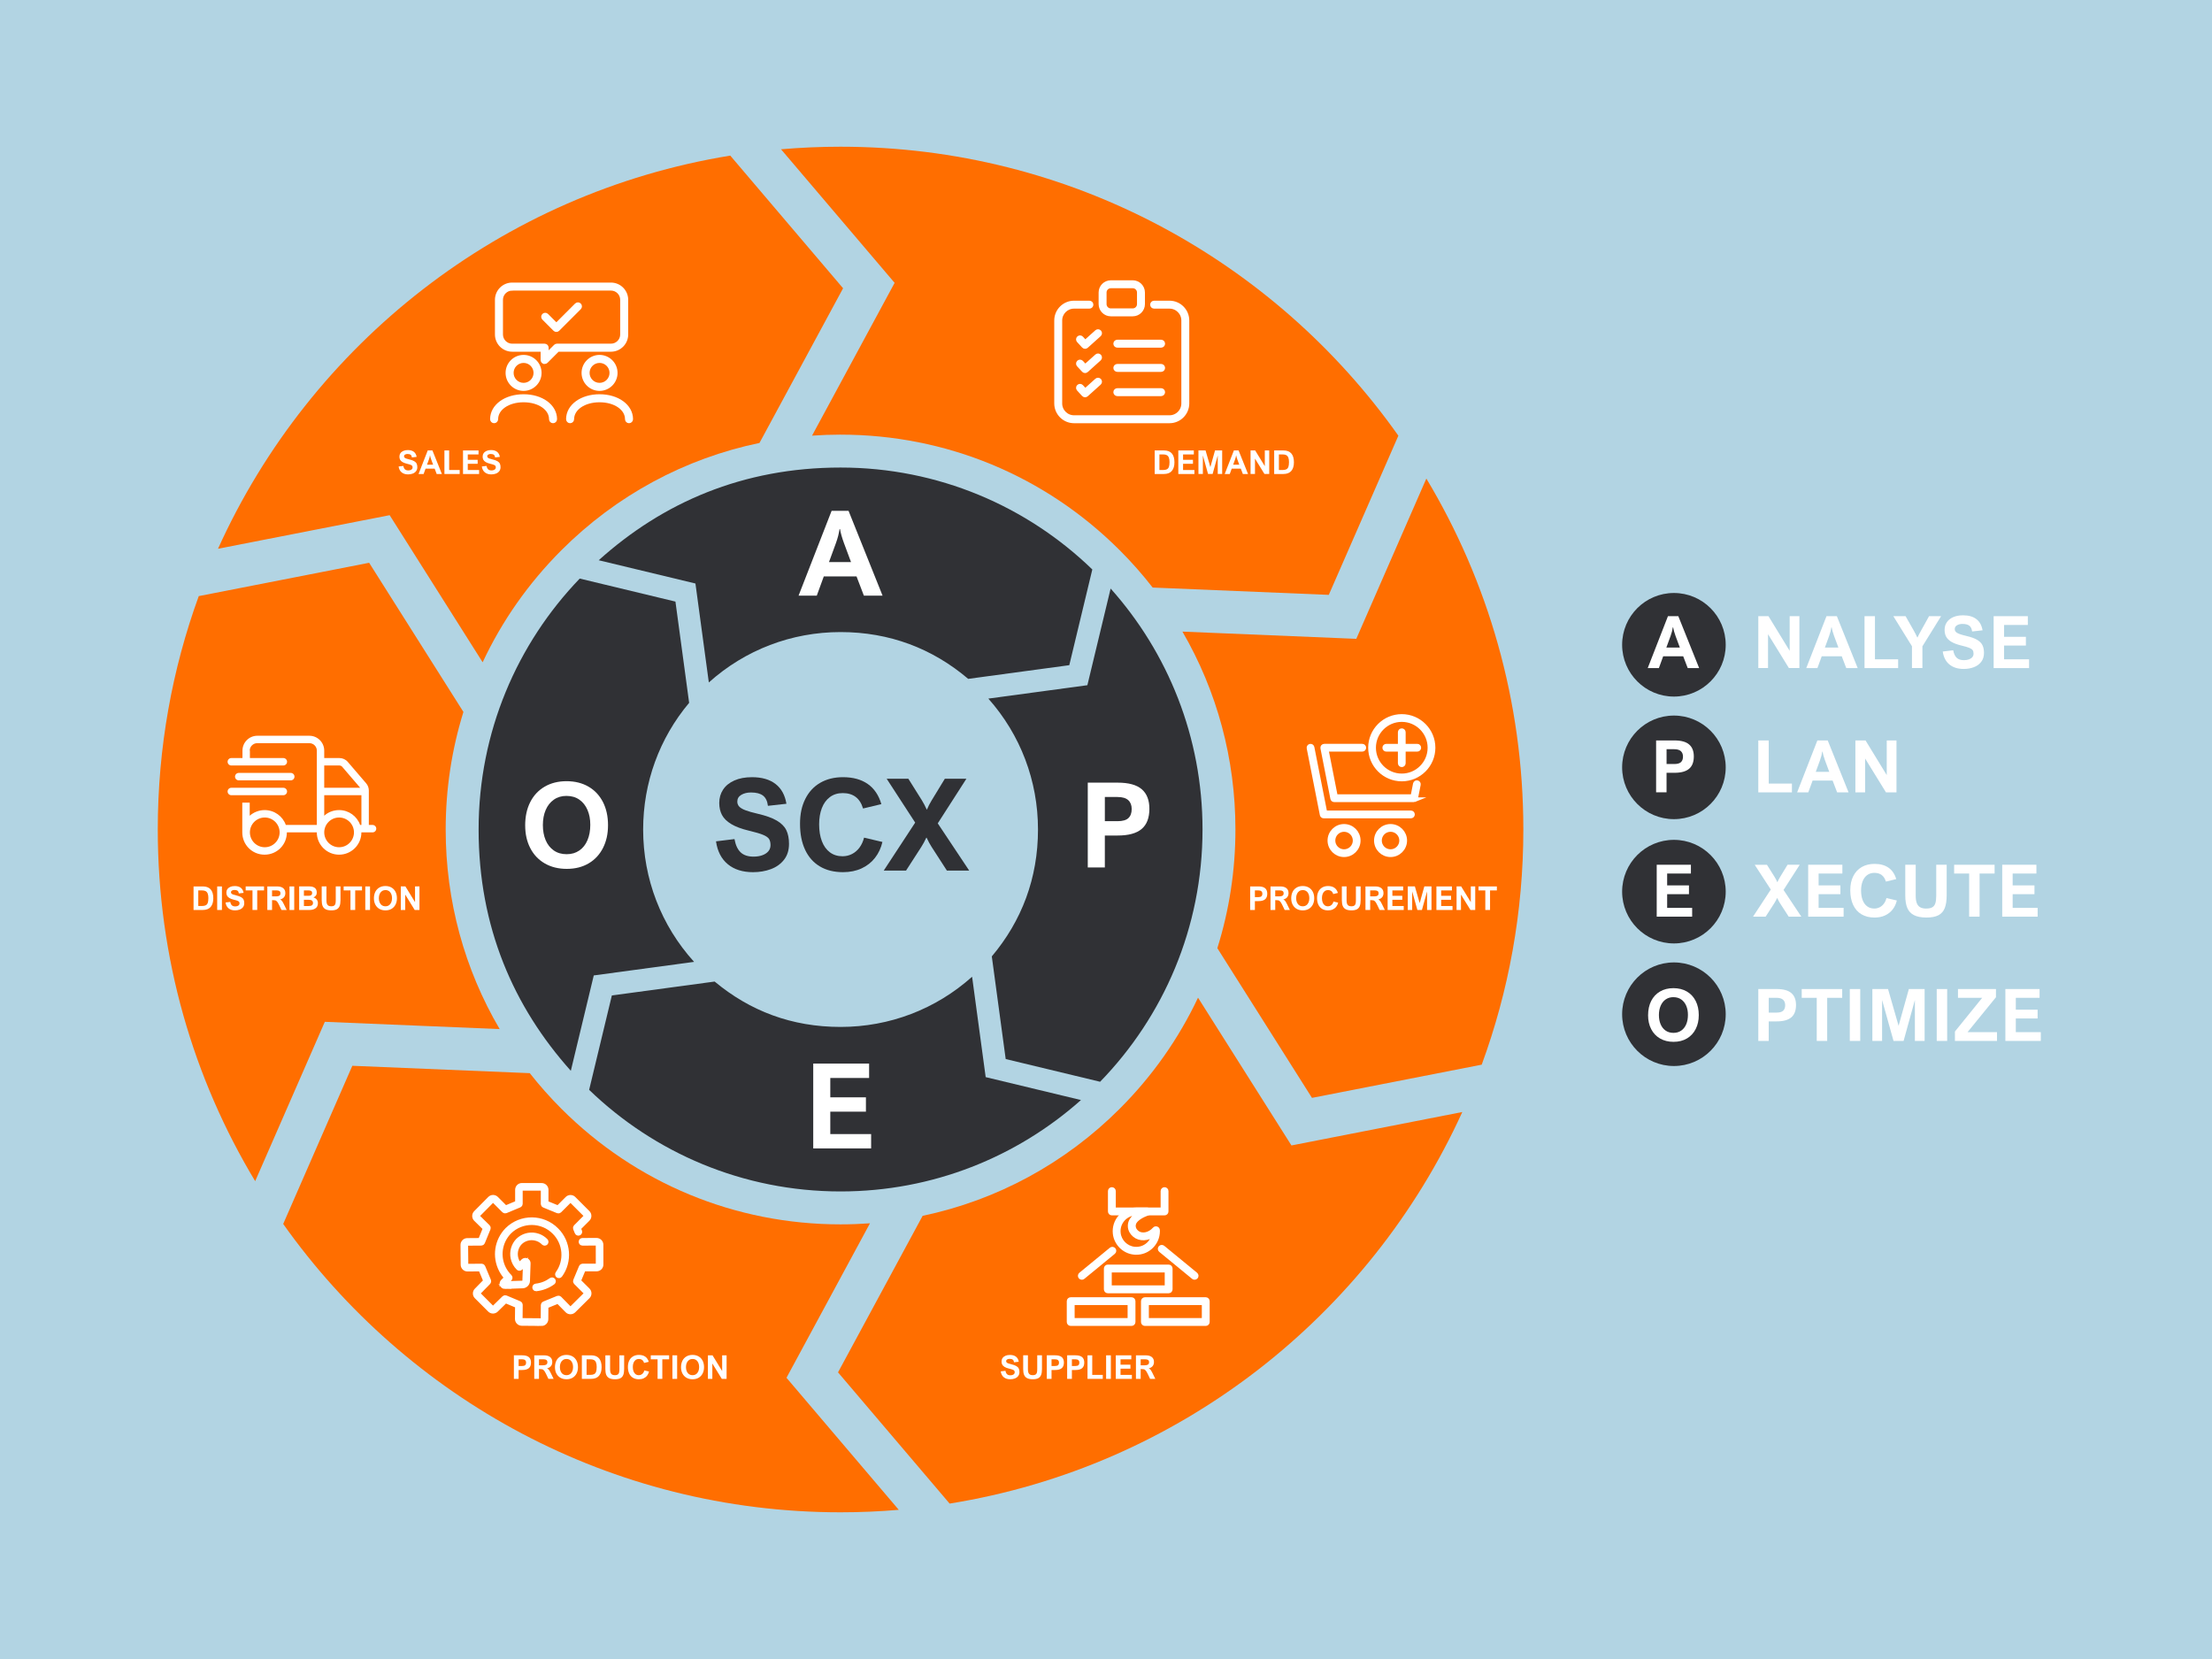 <?xml version="1.0" encoding="UTF-8" standalone="no"?>
<svg xmlns="http://www.w3.org/2000/svg" height="1680" id="uuid-08fc5bb7-dfe3-4838-bcf7-e15a1deb66a4" viewBox="0 0 1500 1125" width="2240">
  <defs>
    <style>.uuid-e2889585-b30a-4f6f-8921-e97c0ba71e4e,.uuid-a52df5a1-758a-4db7-9cf5-c54f3ea0974d{fill:#fff;}.uuid-a52df5a1-758a-4db7-9cf5-c54f3ea0974d{stroke:#fff;stroke-miterlimit:10;stroke-width:3.2px;}.uuid-6d144626-ecbd-49e6-ad56-f43eebd780e6{fill:#303135;}.uuid-26b3bba1-a6d5-499c-a88b-add3cc0c02df{fill:#b2d4e3;}.uuid-f014da90-a5b1-4909-b070-258aff9c62a6{fill:#ff6e00;}</style>
  </defs>
  <rect class="uuid-26b3bba1-a6d5-499c-a88b-add3cc0c02df" height="1125" width="1500"/>
  <path class="uuid-f014da90-a5b1-4909-b070-258aff9c62a6" d="m533.33,934.3l56.62-104.76c-6.61.48-13.26.73-19.95.73-71.52,0-138.76-27.85-189.33-78.42-7.67-7.67-14.81-15.73-21.41-24.12l-120.34-5-46.88,107.26c83.88,118.31,221.9,195.53,377.97,195.53,13.3,0,26.46-.57,39.47-1.67l-76.14-89.54Z"/>
  <path class="uuid-f014da90-a5b1-4909-b070-258aff9c62a6" d="m570,294.74c71.52,0,138.76,27.85,189.33,78.42,8.02,8.02,15.47,16.46,22.32,25.27l119.43,4.96,47.18-107.94c-83.85-118.55-222.02-195.96-378.27-195.96-13.6,0-27.06.59-40.36,1.74l77.03,90.58-56,103.61c6.4-.45,12.85-.69,19.33-.69Z"/>
  <path class="uuid-f014da90-a5b1-4909-b070-258aff9c62a6" d="m314.26,482.78l-63.94-101.15-115.54,22.6c-17.96,49.38-27.79,102.67-27.79,158.27,0,87.22,24.12,168.81,66.05,238.46l47.23-108.05,118.57,4.93c-23.87-40.61-36.61-86.99-36.61-135.33,0-27.44,4.11-54.24,12.02-79.72Z"/>
  <path class="uuid-f014da90-a5b1-4909-b070-258aff9c62a6" d="m495.2,105.52c-155.26,25.22-284.6,127.65-347.36,266.6l116.39-22.77,63.06,99.75c13.04-27.86,30.97-53.54,53.37-75.94,37.36-37.35,83.81-62.3,134.36-72.79l56.69-104.89-76.51-89.97Z"/>
  <path class="uuid-f014da90-a5b1-4909-b070-258aff9c62a6" d="m875.76,776.76l-63.36-100.22c-13.01,27.61-30.85,53.06-53.07,75.29-37.19,37.19-83.39,62.07-133.68,72.65l-57.37,106.14,75.68,88.99c155.17-24.91,284.57-126.93,347.65-265.52l-115.85,22.66Z"/>
  <path class="uuid-f014da90-a5b1-4909-b070-258aff9c62a6" d="m825.5,642.97l64.18,101.52,115.1-22.52c18.24-49.72,28.23-103.42,28.23-159.47,0-87.03-24.02-168.44-65.77-237.98l-47.51,108.69-117.9-4.9c23.44,40.33,35.94,86.3,35.94,134.19,0,27.71-4.2,54.76-12.26,80.47Z"/>
  <path class="uuid-6d144626-ecbd-49e6-ad56-f43eebd780e6" d="m670.22,473.74c21.76,24.5,33.66,55.72,33.66,88.76s-11.05,61.98-31.32,86.05l9.42,69.61,64.02,15.4c42.97-44.21,69.45-104.54,69.45-171.06,0-62.76-23.57-120-62.31-163.4l-15.77,65.55-67.14,9.08Z"/>
  <path class="uuid-6d144626-ecbd-49e6-ad56-f43eebd780e6" d="m471.59,395.69l9.08,67.09c24.59-22.08,56.03-34.16,89.33-34.16s62.39,11.2,86.55,31.73l68.56-9.28,15.61-64.91c-44.18-42.78-104.37-69.11-170.71-69.11s-120.54,23.78-164.01,62.86l65.61,15.78Z"/>
  <path class="uuid-6d144626-ecbd-49e6-ad56-f43eebd780e6" d="m402.64,661.46l68.03-9.2c-22.32-24.65-34.54-56.27-34.54-89.76,0-31.77,11-61.85,31.19-85.9l-9.29-68.65-64.9-15.61c-42.46,44.12-68.57,104.09-68.57,170.15s23.65,120.21,62.53,163.64l15.56-64.68Z"/>
  <path class="uuid-6d144626-ecbd-49e6-ad56-f43eebd780e6" d="m668.41,730.42l-9.21-68.08c-24.57,22-55.95,34.04-89.19,34.04s-61.44-10.85-85.4-30.77l-69.7,9.43-15.4,64c44.16,42.65,104.26,68.9,170.5,68.9,62.58,0,119.67-23.43,163.02-61.98l-64.62-15.54Z"/>
  <path class="uuid-6d144626-ecbd-49e6-ad56-f43eebd780e6" d="m509.37,537.39c-2.66,0-4.89.54-6.69,1.61-1.8,1.08-2.7,2.59-2.7,4.55,0,1.3.41,2.42,1.23,3.34s2.22,1.76,4.21,2.53c1.98.76,4.8,1.57,8.46,2.42,5.5,1.27,9.78,2.81,12.85,4.61,3.07,1.8,5.23,3.95,6.46,6.46s1.85,5.62,1.85,9.33c0,4.31-1.13,7.9-3.38,10.77s-5.22,5-8.9,6.37c-3.68,1.37-7.72,2.06-12.11,2.06-7.05,0-12.76-1.8-17.12-5.4-4.36-3.6-7.03-8.77-7.99-15.51l12.53-1.53c.74,4.08,2.13,7.08,4.19,9.01,2.05,1.93,4.96,2.89,8.73,2.89,2.27,0,4.27-.32,6.01-.96,1.74-.64,3.09-1.54,4.06-2.7.96-1.16,1.44-2.54,1.44-4.12,0-1.81-.35-3.23-1.04-4.25-.69-1.02-2.05-1.95-4.08-2.78-2.03-.84-5.19-1.76-9.5-2.78-5.07-1.22-9.08-2.72-12.02-4.5-2.95-1.78-5.04-3.84-6.27-6.16-1.23-2.32-1.85-5.04-1.85-8.16,0-3.4.87-6.42,2.61-9.05,1.74-2.63,4.28-4.69,7.63-6.18s7.34-2.23,11.98-2.23c6.69,0,12,1.54,15.96,4.61,3.95,3.07,6.41,7.54,7.37,13.41l-12.54,1.4c-.4-3.23-1.52-5.54-3.36-6.95-1.84-1.4-4.52-2.1-8.03-2.1Z"/>
  <path class="uuid-6d144626-ecbd-49e6-ad56-f43eebd780e6" d="m571.49,537.81c-3.43,0-6.35.91-8.75,2.72-2.41,1.81-4.22,4.31-5.44,7.5-1.22,3.19-1.83,6.83-1.83,10.94,0,4.39.62,8.22,1.87,11.47,1.25,3.26,3.06,5.77,5.44,7.54,2.38,1.77,5.23,2.66,8.54,2.66,2.32,0,4.48-.51,6.46-1.53,1.98-1.02,3.68-2.48,5.08-4.38,1.4-1.9,2.43-4.14,3.08-6.71l12.45,2.93c-.96,4.11-2.64,7.7-5.04,10.77-2.39,3.07-5.43,5.46-9.11,7.16-3.68,1.7-7.88,2.55-12.58,2.55-6.12,0-11.36-1.3-15.72-3.91s-7.69-6.37-9.99-11.28c-2.29-4.92-3.44-10.76-3.44-17.53s1.18-12.12,3.55-16.89,5.74-8.43,10.13-10.98c4.39-2.55,9.55-3.82,15.47-3.82,6.8,0,12.39,1.54,16.78,4.61,4.39,3.07,7.46,7.63,9.22,13.66l-12.41,2.97c-2.07-6.97-6.66-10.45-13.77-10.45Z"/>
  <path class="uuid-6d144626-ecbd-49e6-ad56-f43eebd780e6" d="m628.43,548.95h.17c.85-2.07,1.88-4.09,3.1-6.08l9.01-14.79h14.62l-19.42,30.25,21.33,32.04h-15.13l-10.37-16.06c-1.13-1.76-2.27-3.85-3.4-6.29h-.17c-1.08,2.32-2.22,4.43-3.44,6.33l-10.33,16.02h-15.13l21.33-32.55-19.33-29.74h14.7l9.09,14.49c1.16,1.87,2.28,3.99,3.36,6.37Z"/>
  <path class="uuid-e2889585-b30a-4f6f-8921-e97c0ba71e4e" d="m585.81,403.9l-4.98-13.02h-22.2l-4.75,13.02h-12.35l22.4-57.5h11.49l23.06,57.5h-12.67Zm-18.91-35.73l-4.75,12.98h14.94l-4.82-12.98c-.63-1.67-1.18-3.39-1.67-5.14-.48-1.75-.8-3.18-.96-4.28h-.31c-.47,3.14-1.28,6.28-2.43,9.41Z"/>
  <path class="uuid-e2889585-b30a-4f6f-8921-e97c0ba71e4e" d="m779.42,548.42c0,6.2-1.75,10.77-5.26,13.73-3.5,2.96-8.9,4.43-16.2,4.43h-8.75v21.65h-11.57v-57.5h20.32c7.4,0,12.83,1.49,16.28,4.47,3.45,2.98,5.18,7.39,5.18,13.22Zm-12,.2c0-2.62-.79-4.63-2.35-6.04-1.57-1.41-4-2.12-7.3-2.12h-8.55v16.4h8.55c3.48,0,5.96-.7,7.43-2.1,1.48-1.4,2.22-3.44,2.22-6.14Z"/>
  <path class="uuid-e2889585-b30a-4f6f-8921-e97c0ba71e4e" d="m563.04,730.98v13.14h24.16v9.73h-24.16v15.18h27.69v9.73h-39.26v-57.5h37.89v9.73h-26.32Z"/>
  <path class="uuid-e2889585-b30a-4f6f-8921-e97c0ba71e4e" d="m356.13,559.79c0-6.07,1.14-11.35,3.43-15.87,2.29-4.51,5.55-8,9.79-10.47,4.24-2.47,9.18-3.71,14.83-3.71s10.63,1.23,14.87,3.69c4.24,2.46,7.5,5.94,9.81,10.43,2.3,4.5,3.45,9.73,3.45,15.69s-1.13,10.95-3.39,15.43-5.5,7.98-9.71,10.47c-4.21,2.5-9.17,3.75-14.87,3.75s-10.68-1.24-14.94-3.71c-4.26-2.47-7.54-5.94-9.83-10.39-2.29-4.46-3.43-9.56-3.43-15.32Zm28.04-20.08c-3.29,0-6.15.84-8.57,2.53-2.42,1.69-4.27,4.02-5.55,7-1.28,2.98-1.92,6.39-1.92,10.24s.63,7.26,1.88,10.24c1.26,2.98,3.1,5.31,5.53,7,2.43,1.69,5.33,2.53,8.71,2.53s6.19-.84,8.61-2.51c2.42-1.67,4.26-4.01,5.53-7.02,1.27-3.01,1.9-6.47,1.9-10.39s-.63-7.13-1.9-10.1c-1.27-2.97-3.11-5.29-5.53-6.98-2.42-1.69-5.31-2.53-8.69-2.53Z"/>
  <path class="uuid-e2889585-b30a-4f6f-8921-e97c0ba71e4e" d="m169.46,509.01v5.04h22.68c1.39,0,2.52,1.13,2.52,2.52s-1.13,2.52-2.52,2.52h-35.28c-1.39,0-2.52-1.13-2.52-2.52s1.13-2.52,2.52-2.52h7.56v-5.04c0-5.57,4.51-10.08,10.08-10.08h35.28c5.56,0,10.08,4.51,10.08,10.08v5.04h10.29c2.21,0,4.3.96,5.73,2.65l12.4,14.46c1.18,1.37,1.83,3.12,1.83,4.91v23.34h2.52c1.39,0,2.52,1.13,2.52,2.52s-1.13,2.52-2.52,2.52h-7.56c0,8.35-6.77,15.12-15.12,15.12s-15.12-6.77-15.12-15.12h-20.3c0,8.35-6.63,15.12-15.12,15.12s-15.12-6.77-15.12-15.12v-20.16h5.04v8.88c2.68-2.39,6.35-3.84,10.08-3.84,6.73,0,12.33,4.21,14.4,10.08h21.03v-50.41c0-2.78-2.25-5.04-5.04-5.04h-35.43c-2.65,0-5.04,2.26-5.04,5.04h.14Zm22.68,25.2c1.39,0,2.52,1.13,2.52,2.52s-1.13,2.52-2.52,2.52h-35.28c-1.39,0-2.52-1.13-2.52-2.52s1.13-2.52,2.52-2.52h35.28Zm5.04-10.08c1.39,0,2.52,1.13,2.52,2.52s-1.13,2.52-2.52,2.52h-35.28c-1.39,0-2.52-1.13-2.52-2.52s1.13-2.52,2.52-2.52h35.28Zm-17.64,30.24c-5.56,0-10.08,4.52-10.08,10.08s4.52,10.08,10.08,10.08,10.08-4.52,10.08-10.08-4.52-10.08-10.08-10.08Zm52.52-34.4c-.47-.57-1.31-.88-1.91-.88h-10.29v15.12h24.4l-12.21-14.24Zm-12.19,19.28v13.92c2.54-2.39,6.21-3.84,10.08-3.84,6.58,0,12.19,4.21,14.26,10.08h.87v-20.16h-25.2Zm10.08,35.28c5.56,0,10.08-4.52,10.08-10.08s-4.52-10.08-10.08-10.08-10.08,4.52-10.08,10.08,4.52,10.08,10.08,10.08Z"/>
  <path class="uuid-e2889585-b30a-4f6f-8921-e97c0ba71e4e" d="m144.64,609.21c0,2.44-.58,4.36-1.75,5.76-1.17,1.4-2.97,2.1-5.4,2.1h-6.24v-15.97h6.28c4.74,0,7.12,2.7,7.12,8.11Zm-3.33-.1c0-1.32-.15-2.36-.45-3.13-.3-.77-.76-1.33-1.38-1.67-.62-.34-1.45-.51-2.48-.51h-2.54v10.57h2.58c1.07,0,1.91-.17,2.52-.5.61-.33,1.06-.88,1.33-1.63s.41-1.8.41-3.13Z"/>
  <path class="uuid-e2889585-b30a-4f6f-8921-e97c0ba71e4e" d="m147.28,617.08v-15.97h3.21v15.97h-3.21Z"/>
  <path class="uuid-e2889585-b30a-4f6f-8921-e97c0ba71e4e" d="m159.05,603.49c-.68,0-1.25.14-1.72.41-.46.28-.69.66-.69,1.17,0,.33.11.62.32.86.21.24.57.45,1.08.65.51.2,1.23.4,2.17.62,1.41.33,2.51.72,3.3,1.18.79.46,1.34,1.01,1.66,1.66.32.64.47,1.44.47,2.39,0,1.1-.29,2.03-.87,2.76-.58.74-1.34,1.28-2.28,1.63-.94.35-1.98.53-3.1.53-1.81,0-3.27-.46-4.39-1.38-1.12-.92-1.8-2.25-2.05-3.98l3.21-.39c.19,1.05.55,1.82,1.07,2.31.53.49,1.27.74,2.24.74.58,0,1.09-.08,1.54-.25.45-.16.79-.39,1.04-.69s.37-.65.37-1.06c0-.46-.09-.83-.27-1.09s-.53-.5-1.05-.71-1.33-.45-2.44-.71c-1.3-.31-2.33-.7-3.08-1.15-.76-.46-1.29-.98-1.61-1.58-.32-.6-.47-1.29-.47-2.09,0-.87.22-1.65.67-2.32.45-.67,1.1-1.2,1.96-1.58.86-.38,1.88-.57,3.07-.57,1.71,0,3.08.39,4.09,1.18,1.01.79,1.64,1.93,1.89,3.44l-3.21.36c-.1-.83-.39-1.42-.86-1.78-.47-.36-1.16-.54-2.06-.54Z"/>
  <path class="uuid-e2889585-b30a-4f6f-8921-e97c0ba71e4e" d="m174.43,603.8v13.27h-3.21v-13.27h-4.62v-2.7h12.45v2.7h-4.62Z"/>
  <path class="uuid-e2889585-b30a-4f6f-8921-e97c0ba71e4e" d="m193.5,605.58c0,1.13-.29,2.05-.86,2.78s-1.45,1.26-2.63,1.6v.04c.28.1.53.25.75.44.22.19.46.47.71.83.25.37.53.87.84,1.51l2.1,4.29h-3.53l-1.53-3.19c-.54-1.13-.99-1.91-1.35-2.36-.24-.3-.48-.52-.71-.68s-.53-.27-.89-.33c-.36-.07-.85-.1-1.46-.1h-.45v6.67h-3.21v-15.97h6.62c1.79,0,3.17.39,4.14,1.16.97.77,1.46,1.88,1.46,3.32Zm-3.32.2c0-.7-.21-1.2-.63-1.51-.42-.31-1.07-.47-1.95-.47h-3.12v4.06h2.74c.97,0,1.71-.16,2.21-.47.5-.31.75-.85.75-1.61Z"/>
  <path class="uuid-e2889585-b30a-4f6f-8921-e97c0ba71e4e" d="m196.31,617.08v-15.97h3.21v15.97h-3.21Z"/>
  <path class="uuid-e2889585-b30a-4f6f-8921-e97c0ba71e4e" d="m214.81,605.28c0,.8-.2,1.47-.61,2.02-.41.55-.96.97-1.65,1.28.98.28,1.73.76,2.25,1.44.52.68.78,1.48.78,2.41,0,1.61-.54,2.78-1.63,3.52-1.09.75-2.43,1.12-4.04,1.12h-7.04v-15.97h7.06c1.45,0,2.63.33,3.52.99.9.66,1.35,1.72,1.35,3.19Zm-3.14.36c0-.72-.22-1.2-.67-1.46-.45-.25-1.02-.38-1.72-.38h-3.19v3.65h3.24c.77,0,1.35-.15,1.75-.46.4-.3.59-.76.59-1.36Zm.58,6.7c0-.7-.22-1.23-.67-1.61-.45-.38-1.21-.57-2.29-.57h-3.19v4.22h3.27c.52,0,.98-.04,1.4-.14s.77-.29,1.06-.59c.29-.3.43-.74.43-1.31Z"/>
  <path class="uuid-e2889585-b30a-4f6f-8921-e97c0ba71e4e" d="m224.61,614.58c.82,0,1.45-.13,1.89-.4.44-.27.75-.69.92-1.26.17-.57.26-1.35.26-2.35v-9.47h3.21v9.39c0,1.63-.2,2.94-.59,3.93-.39,1-1.04,1.73-1.94,2.21-.9.48-2.13.71-3.68.71-1.63,0-2.93-.25-3.88-.75-.96-.5-1.64-1.25-2.04-2.24-.41-.99-.61-2.27-.61-3.84v-9.41h3.21v9.51c0,.95.11,1.72.33,2.29.22.58.57,1,1.04,1.27.47.27,1.1.4,1.87.4Z"/>
  <path class="uuid-e2889585-b30a-4f6f-8921-e97c0ba71e4e" d="m240.87,603.8v13.27h-3.21v-13.27h-4.62v-2.7h12.45v2.7h-4.62Z"/>
  <path class="uuid-e2889585-b30a-4f6f-8921-e97c0ba71e4e" d="m247.71,617.08v-15.97h3.21v15.97h-3.21Z"/>
  <path class="uuid-e2889585-b30a-4f6f-8921-e97c0ba71e4e" d="m253.56,609.18c0-1.68.32-3.15.95-4.41s1.54-2.22,2.72-2.91c1.18-.69,2.55-1.03,4.12-1.03s2.95.34,4.13,1.02,2.08,1.65,2.72,2.9c.64,1.25.96,2.7.96,4.36s-.31,3.04-.94,4.29c-.63,1.25-1.53,2.21-2.7,2.91-1.17.69-2.55,1.04-4.13,1.04s-2.97-.34-4.15-1.03c-1.18-.69-2.09-1.65-2.73-2.89s-.95-2.66-.95-4.25Zm7.79-5.58c-.92,0-1.71.23-2.38.7s-1.19,1.12-1.54,1.94c-.36.83-.53,1.78-.53,2.84s.17,2.02.52,2.84.86,1.48,1.54,1.95c.68.47,1.48.7,2.42.7s1.72-.23,2.39-.7,1.18-1.12,1.54-1.95.53-1.8.53-2.89-.18-1.98-.53-2.81-.86-1.47-1.54-1.94-1.48-.7-2.41-.7Z"/>
  <path class="uuid-e2889585-b30a-4f6f-8921-e97c0ba71e4e" d="m281.45,601.1h3v15.97h-3.24l-6.42-10.42v10.42h-3v-15.97h3.13l6.53,10.67v-10.67Z"/>
  <path class="uuid-a52df5a1-758a-4db7-9cf5-c54f3ea0974d" d="m793.06,285.39h-64.74c-6.51,0-11.81-5.3-11.81-11.81v-56.26c0-6.51,5.3-11.81,11.81-11.81h10.43c.6,0,1.09.49,1.09,1.09s-.49,1.09-1.09,1.09h-10.43c-5.31,0-9.63,4.32-9.63,9.63v56.26c0,5.31,4.32,9.63,9.63,9.63h64.74c5.31,0,9.63-4.32,9.63-9.63v-56.26c0-5.31-4.32-9.63-9.63-9.63h-10.43c-.6,0-1.09-.49-1.09-1.09s.49-1.09,1.09-1.09h10.43c6.51,0,11.81,5.3,11.81,11.81v56.26c0,6.51-5.3,11.81-11.81,11.81Z"/>
  <path class="uuid-a52df5a1-758a-4db7-9cf5-c54f3ea0974d" d="m768.14,212.9h-14.88c-3.67,0-6.66-2.99-6.66-6.66v-7.9c0-3.67,2.99-6.66,6.66-6.66h14.88c3.67,0,6.66,2.99,6.66,6.66v7.9c0,3.67-2.99,6.66-6.66,6.66Zm-14.88-19.05c-2.47,0-4.48,2.01-4.48,4.49v7.9c0,2.47,2.01,4.49,4.48,4.49h14.88c2.47,0,4.48-2.01,4.48-4.49v-7.9c0-2.47-2.01-4.49-4.48-4.49h-14.88Z"/>
  <path class="uuid-a52df5a1-758a-4db7-9cf5-c54f3ea0974d" d="m735.8,234.94c-.29,0-.59-.12-.8-.35l-3.42-3.72c-.41-.44-.38-1.13.06-1.54.44-.41,1.13-.38,1.54.06l2.7,2.93,7.98-7.17c.45-.4,1.13-.36,1.54.08.4.45.37,1.14-.08,1.54l-8.78,7.89c-.21.19-.47.28-.73.28Z"/>
  <path class="uuid-a52df5a1-758a-4db7-9cf5-c54f3ea0974d" d="m735.8,251.38c-.29,0-.59-.12-.8-.35l-3.42-3.72c-.41-.44-.38-1.13.06-1.54.44-.41,1.13-.38,1.54.06l2.7,2.93,7.98-7.17c.45-.4,1.13-.36,1.54.08.4.45.37,1.14-.08,1.54l-8.78,7.89c-.21.19-.47.28-.73.28Z"/>
  <path class="uuid-a52df5a1-758a-4db7-9cf5-c54f3ea0974d" d="m735.8,267.81c-.29,0-.59-.12-.8-.35l-3.42-3.72c-.41-.44-.38-1.13.06-1.54.44-.41,1.13-.38,1.54.06l2.7,2.93,7.98-7.17c.45-.4,1.13-.36,1.54.08.4.45.37,1.14-.08,1.54l-8.78,7.89c-.21.19-.47.28-.73.28Z"/>
  <path class="uuid-a52df5a1-758a-4db7-9cf5-c54f3ea0974d" d="m787.37,234.15h-29.69c-.6,0-1.09-.49-1.09-1.09s.49-1.09,1.09-1.09h29.69c.6,0,1.09.49,1.09,1.09s-.49,1.09-1.09,1.09Z"/>
  <path class="uuid-a52df5a1-758a-4db7-9cf5-c54f3ea0974d" d="m787.37,250.58h-29.69c-.6,0-1.09-.49-1.09-1.09s.49-1.09,1.09-1.09h29.69c.6,0,1.09.49,1.09,1.09s-.49,1.09-1.09,1.09Z"/>
  <path class="uuid-a52df5a1-758a-4db7-9cf5-c54f3ea0974d" d="m787.37,267.02h-29.69c-.6,0-1.09-.49-1.09-1.09s.49-1.09,1.09-1.09h29.69c.6,0,1.09.49,1.09,1.09s-.49,1.09-1.09,1.09Z"/>
  <path class="uuid-a52df5a1-758a-4db7-9cf5-c54f3ea0974d" d="m956.78,553.31h-59.17c-.49,0-.91-.35-1.01-.83l-8.91-45.23c-.11-.56.25-1.1.81-1.21.56-.11,1.1.25,1.21.81l8.75,44.4h58.32c.57,0,1.03.46,1.03,1.03s-.46,1.03-1.03,1.03Z"/>
  <path class="uuid-a52df5a1-758a-4db7-9cf5-c54f3ea0974d" d="m958.94,542.31h-54.19c-.49,0-.91-.35-1.01-.83l-6.74-34.24c-.06-.3.02-.61.21-.85.2-.24.49-.37.79-.37h25.78c.57,0,1.03.46,1.03,1.03s-.46,1.03-1.03,1.03h-24.53l6.34,32.18h52.5l1.7-8.66c.11-.56.65-.92,1.21-.81.56.11.92.65.81,1.21l-1.87,9.49c-.09.48-.52.83-1.01.83Z"/>
  <path class="uuid-a52df5a1-758a-4db7-9cf5-c54f3ea0974d" d="m911.43,579.58c-5.29,0-9.59-4.3-9.59-9.59s4.3-9.59,9.59-9.59,9.59,4.3,9.59,9.59-4.3,9.59-9.59,9.59Zm0-17.13c-4.16,0-7.54,3.38-7.54,7.54s3.38,7.54,7.54,7.54,7.54-3.38,7.54-7.54-3.38-7.54-7.54-7.54Z"/>
  <path class="uuid-a52df5a1-758a-4db7-9cf5-c54f3ea0974d" d="m942.96,579.58c-5.29,0-9.59-4.3-9.59-9.59s4.3-9.59,9.59-9.59,9.59,4.3,9.59,9.59-4.3,9.59-9.59,9.59Zm0-17.13c-4.16,0-7.54,3.38-7.54,7.54s3.38,7.54,7.54,7.54,7.54-3.38,7.54-7.54-3.38-7.54-7.54-7.54Z"/>
  <path class="uuid-a52df5a1-758a-4db7-9cf5-c54f3ea0974d" d="m950.57,528.23c-11.68,0-21.18-9.5-21.18-21.18s9.5-21.18,21.18-21.18,21.18,9.5,21.18,21.18-9.5,21.18-21.18,21.18Zm0-40.31c-10.55,0-19.13,8.58-19.13,19.13s8.58,19.13,19.13,19.13,19.13-8.58,19.13-19.13-8.58-19.13-19.13-19.13Z"/>
  <path class="uuid-a52df5a1-758a-4db7-9cf5-c54f3ea0974d" d="m950.57,518.58c-.57,0-1.03-.46-1.03-1.03v-21c0-.57.46-1.03,1.03-1.03s1.03.46,1.03,1.03v21c0,.57-.46,1.03-1.03,1.03Z"/>
  <path class="uuid-a52df5a1-758a-4db7-9cf5-c54f3ea0974d" d="m961.07,508.08h-21c-.57,0-1.03-.46-1.03-1.03s.46-1.03,1.03-1.03h21c.57,0,1.03.46,1.03,1.03s-.46,1.03-1.03,1.03Z"/>
  <path class="uuid-a52df5a1-758a-4db7-9cf5-c54f3ea0974d" d="m367.24,897.54s-.05,0-.07,0l-13.39-.12c-.8,0-1.56-.33-2.12-.91-.56-.57-.86-1.33-.85-2.13l.08-8.91-8.12-3.41-6.35,6.22c-.56.56-1.31.85-2.13.87-.8,0-1.55-.32-2.11-.89l-9.03-9.03c-.56-.55-.88-1.3-.88-2.1,0-.81.31-1.57.88-2.13l6.21-6.34-3.41-8.12-8.92.08c-.77,0-1.55-.29-2.12-.85-.58-.56-.9-1.32-.91-2.12l-.12-13.4c-.02-.78.28-1.54.83-2.12.56-.59,1.32-.92,2.14-.93l8.88-.07,3.34-8.16-6.36-6.24c-.57-.56-.89-1.31-.9-2.12,0-.81.3-1.57.86-2.14l9.57-9.65c.55-.57,1.31-.89,2.11-.89.81.01,1.58.31,2.16.89l6.28,6.3,8.14-3.4v-8.88c0-.81.32-1.56.88-2.13.57-.57,1.31-.87,2.13-.87l13.4.02c1.66.01,3,1.36,3,3l-.02,8.92,8.15,3.34,6.29-6.28c.56-.56,1.32-.88,2.11-.88,0,0,0,0,.01,0,.8,0,1.55.31,2.11.87l9.58,9.58c1.17,1.17,1.16,3.07,0,4.24l-6.28,6.29.84,2.04c.21.5-.03,1.07-.54,1.28-.5.21-1.07-.03-1.28-.54l-1.08-2.64c-.15-.37-.07-.79.21-1.07l6.74-6.75c.41-.41.41-1.06,0-1.46l-9.58-9.58c-.19-.19-.46-.3-.73-.3-.28,0-.54.11-.74.31l-6.76,6.74c-.28.28-.7.36-1.07.21l-9.36-3.84c-.37-.15-.61-.51-.61-.91l.02-9.58c0-.57-.47-1.03-1.05-1.04l-13.4-.02c-.28,0-.54.1-.74.3-.2.2-.31.46-.31.74v9.52c0,.4-.23.75-.59.91l-9.35,3.9c-.37.15-.79.07-1.07-.21l-6.75-6.76c-.2-.2-.47-.31-.75-.31h0c-.28,0-.53.11-.72.3l-9.57,9.65c-.19.2-.3.47-.3.75,0,.28.11.54.31.73l6.83,6.7c.28.28.37.7.22,1.07l-3.83,9.37c-.15.37-.5.61-.9.61l-9.52.07c-.28,0-.55.12-.74.33-.19.2-.29.45-.28.72l.13,13.42c0,.28.11.54.31.74.2.19.46.3.73.29l9.59-.09c.43,0,.76.23.91.6l3.91,9.33c.15.36.07.78-.2,1.07l-6.67,6.82c-.2.2-.31.46-.31.74,0,.27.11.53.3.72l9.05,9.05c.2.2.45.31.73.31h0c.28,0,.54-.11.73-.3l6.82-6.68c.28-.28.7-.36,1.07-.2l9.33,3.91c.37.15.6.51.6.91l-.09,9.58c0,.28.1.53.29.73.2.2.46.31.74.31l13.4.12c.27,0,.54-.09.74-.28.21-.2.32-.46.33-.75l.07-9.52c0-.4.24-.75.61-.9l9.37-3.83c.37-.15.79-.06,1.07.22l6.7,6.83c.19.2.45.31.73.31.28,0,.55-.11.76-.3l9.64-9.56c.2-.2.31-.45.31-.73,0-.29-.11-.56-.31-.76l-6.76-6.74c-.28-.28-.37-.71-.21-1.07l3.9-9.35c.15-.37.51-.6.91-.6h9.53c.27,0,.54-.1.73-.3.2-.2.3-.46.3-.73l-.02-13.41c0-.57-.47-1.04-1.04-1.04l-9.58.02h0c-.54,0-.98-.44-.98-.98,0-.54.44-.98.98-.98l9.58-.02c1.64,0,2.99,1.34,3,2.99l.02,13.41c0,.8-.3,1.55-.87,2.13-.57.57-1.32.89-2.12.89h-8.89s-3.4,8.13-3.4,8.13l6.3,6.28c.58.58.89,1.34.89,2.16,0,.8-.32,1.56-.89,2.12l-9.64,9.56c-.58.56-1.33.87-2.13.87,0,0-.01,0-.02,0-.81,0-1.56-.32-2.12-.9l-6.24-6.35-8.16,3.34-.07,8.87c-.01.82-.34,1.58-.93,2.14-.56.54-1.29.83-2.06.83Z"/>
  <path class="uuid-a52df5a1-758a-4db7-9cf5-c54f3ea0974d" d="m363.54,874c-.49,0-.92-.37-.97-.87-.06-.54.33-1.02.87-1.08,3.73-.41,7.29-1.8,10.32-4.01.44-.32,1.05-.22,1.37.21.32.44.22,1.05-.21,1.37-3.3,2.41-7.19,3.92-11.26,4.37-.04,0-.07,0-.11,0Z"/>
  <path class="uuid-a52df5a1-758a-4db7-9cf5-c54f3ea0974d" d="m342.39,872.45c-.79,0-1.5-.46-1.82-1.19-.33-.75-.16-1.62.42-2.2l2.6-2.6c-1.44-1.55-2.66-3.26-3.63-5.12-4.77-9.1-3.13-20.13,4.08-27.45,9.25-9.1,24.18-8.99,33.29.22,8.22,8.13,9.29,21.3,2.47,30.63-.32.44-.93.53-1.37.21-.44-.32-.53-.93-.21-1.37,6.25-8.55,5.27-20.63-2.28-28.09-8.36-8.46-22.05-8.55-30.52-.22-6.59,6.7-8.09,16.82-3.73,25.15,1.03,1.96,2.36,3.76,3.96,5.34.19.18.29.43.29.69,0,.26-.1.51-.29.7l-3.28,3.28,11.98-.38c.81-.03,1.46-.68,1.49-1.49l.42-11.96-3.32,3.26c-.38.38-1,.38-1.38,0-1.91-1.89-3.17-4.22-3.7-6.79-.88-4.32.41-8.76,3.45-11.9,3.16-3.07,7.6-4.36,11.92-3.48.6.12,1.21.29,1.82.51,1.87.68,3.53,1.73,4.93,3.15l.08.08c.38.38.38,1,0,1.39-.38.38-1,.38-1.39,0l-.08-.08c-1.2-1.21-2.61-2.11-4.2-2.68-.52-.18-1.05-.33-1.56-.43-3.68-.75-7.47.35-10.14,2.94-2.57,2.65-3.67,6.44-2.92,10.12.39,1.89,1.24,3.63,2.49,5.08l2.56-2.56c.58-.58,1.44-.75,2.2-.42.75.33,1.22,1.07,1.19,1.89l-.42,11.96c-.06,1.83-1.55,3.32-3.38,3.38l-11.96.42s-.05,0-.07,0Z"/>
  <path class="uuid-a52df5a1-758a-4db7-9cf5-c54f3ea0974d" d="m789.71,822.57h-35.73c-.59,0-1.06-.48-1.06-1.06v-13.8c0-.59.48-1.06,1.06-1.06s1.06.48,1.06,1.06v12.74h33.6v-12.74c0-.59.48-1.06,1.06-1.06s1.06.48,1.06,1.06v13.8c0,.59-.48,1.06-1.06,1.06Z"/>
  <path class="uuid-a52df5a1-758a-4db7-9cf5-c54f3ea0974d" d="m770.57,849.26c-.55,0-1.1-.03-1.66-.09-6.61-.73-11.94-6.06-12.68-12.67-.46-4.1.85-8.2,3.58-11.25,2.73-3.05,6.64-4.8,10.73-4.8h7.6c.51,0,.96.37,1.05.88.09.51-.19,1.01-.67,1.19-4.75,1.77-7.75,3.74-9.19,6.02-.1.16-.19.33-.27.49l-.05.12c-.69,1.5-.62,3.27.19,4.73.39.71.9,1.33,1.58,1.89,3.31,2.79,8.71,1.81,12.29-2.22.29-.33.75-.44,1.15-.29.41.15.69.53.7.96v.21c.02.14.03.29.03.43,0,4.09-1.75,8.01-4.8,10.74-2.68,2.4-6.03,3.67-9.58,3.67Zm-.02-26.69c-3.49,0-6.82,1.49-9.15,4.09-2.36,2.64-3.44,6.04-3.05,9.59.63,5.63,5.17,10.17,10.8,10.79,3.54.39,6.95-.69,9.58-3.05,2.11-1.89,3.49-4.44,3.93-7.19-4.23,3.25-9.67,3.61-13.26.58-.87-.73-1.57-1.57-2.08-2.5-1.12-2.05-1.22-4.53-.26-6.63l.07-.14c.13-.27.26-.5.39-.72,1.13-1.79,2.99-3.38,5.64-4.82h-2.62Z"/>
  <path class="uuid-a52df5a1-758a-4db7-9cf5-c54f3ea0974d" d="m733.61,866.22c-.31,0-.61-.13-.82-.39-.37-.45-.31-1.12.15-1.5l20.69-16.98c.45-.37,1.12-.31,1.5.15.37.45.31,1.12-.15,1.5l-20.69,16.98c-.2.16-.44.24-.67.24Z"/>
  <path class="uuid-a52df5a1-758a-4db7-9cf5-c54f3ea0974d" d="m810.08,866.22c-.24,0-.48-.08-.68-.24l-22.27-18.29c-.45-.37-.52-1.04-.15-1.5.37-.45,1.04-.52,1.5-.15l22.27,18.29c.45.37.52,1.04.15,1.5-.21.26-.52.39-.82.39Z"/>
  <path class="uuid-a52df5a1-758a-4db7-9cf5-c54f3ea0974d" d="m792.48,875.39h-41.25c-.59,0-1.06-.48-1.06-1.06v-14.13c0-.59.48-1.06,1.06-1.06h41.25c.59,0,1.06.48,1.06,1.06v14.13c0,.59-.48,1.06-1.06,1.06Zm-40.18-2.13h39.12v-12h-39.12v12Z"/>
  <path class="uuid-a52df5a1-758a-4db7-9cf5-c54f3ea0974d" d="m767.31,897.54h-41.25c-.59,0-1.06-.48-1.06-1.06v-14.13c0-.59.48-1.06,1.06-1.06h41.25c.59,0,1.06.48,1.06,1.06v14.13c0,.59-.48,1.06-1.06,1.06Zm-40.18-2.13h39.12v-12h-39.12v12Z"/>
  <path class="uuid-a52df5a1-758a-4db7-9cf5-c54f3ea0974d" d="m817.64,897.54h-41.25c-.59,0-1.06-.48-1.06-1.06v-14.13c0-.59.48-1.06,1.06-1.06h41.25c.59,0,1.06.48,1.06,1.06v14.13c0,.59-.48,1.06-1.06,1.06Zm-40.18-2.13h39.12v-12h-39.12v12Z"/>
  <path class="uuid-a52df5a1-758a-4db7-9cf5-c54f3ea0974d" d="m375.03,285.39c-.62,0-1.12-.5-1.12-1.12,0-7.46-8.11-13.08-18.86-13.08s-18.86,5.62-18.86,13.08c0,.62-.5,1.12-1.12,1.12s-1.12-.5-1.12-1.12c0-8.74,9.07-15.32,21.1-15.32s21.1,6.59,21.1,15.32c0,.62-.5,1.12-1.12,1.12Z"/>
  <path class="uuid-a52df5a1-758a-4db7-9cf5-c54f3ea0974d" d="m355.05,263.47c-5.85,0-10.6-4.76-10.6-10.6s4.76-10.6,10.6-10.6,10.6,4.76,10.6,10.6-4.76,10.6-10.6,10.6Zm0-18.97c-4.61,0-8.36,3.75-8.36,8.36s3.75,8.36,8.36,8.36,8.36-3.75,8.36-8.36-3.75-8.36-8.36-8.36Z"/>
  <path class="uuid-a52df5a1-758a-4db7-9cf5-c54f3ea0974d" d="m426.55,285.39c-.62,0-1.12-.5-1.12-1.12,0-7.46-8.11-13.08-18.86-13.08s-18.86,5.62-18.86,13.08c0,.62-.5,1.12-1.12,1.12s-1.12-.5-1.12-1.12c0-8.74,9.07-15.32,21.1-15.32s21.1,6.59,21.1,15.32c0,.62-.5,1.12-1.12,1.12Z"/>
  <path class="uuid-a52df5a1-758a-4db7-9cf5-c54f3ea0974d" d="m406.57,263.47c-5.85,0-10.6-4.76-10.6-10.6s4.76-10.6,10.6-10.6,10.6,4.76,10.6,10.6-4.76,10.6-10.6,10.6Zm0-18.97c-4.61,0-8.36,3.75-8.36,8.36s3.75,8.36,8.36,8.36,8.36-3.75,8.36-8.36-3.75-8.36-8.36-8.36Z"/>
  <path class="uuid-a52df5a1-758a-4db7-9cf5-c54f3ea0974d" d="m369.33,245.25c-.14,0-.29-.03-.43-.09-.42-.17-.69-.58-.69-1.03v-7.23h-20.9c-5.56,0-10.08-4.52-10.08-10.08v-23.52c0-5.56,4.52-10.08,10.08-10.08h67c5.56,0,10.08,4.52,10.08,10.08v23.52c0,5.56-4.52,10.08-10.08,10.08h-36.17l-8.02,8.02c-.21.21-.5.33-.79.33Zm-22.02-49.79c-4.32,0-7.84,3.52-7.84,7.84v23.52c0,4.32,3.52,7.84,7.84,7.84h22.02c.62,0,1.12.5,1.12,1.12v5.64l6.44-6.44c.21-.21.5-.33.79-.33h36.64c4.32,0,7.84-3.52,7.84-7.84v-23.52c0-4.32-3.52-7.84-7.84-7.84h-67Z"/>
  <path class="uuid-a52df5a1-758a-4db7-9cf5-c54f3ea0974d" d="m377.28,223.5c-.29,0-.57-.11-.79-.33l-7.56-7.56c-.44-.44-.44-1.15,0-1.58.44-.44,1.15-.44,1.58,0l6.77,6.77,13.84-13.84c.44-.44,1.15-.44,1.58,0,.44.44.44,1.15,0,1.58l-14.63,14.63c-.22.22-.51.33-.79.33Z"/>
  <path class="uuid-e2889585-b30a-4f6f-8921-e97c0ba71e4e" d="m276.4,307.84c-.68,0-1.25.14-1.72.41-.46.28-.69.66-.69,1.17,0,.33.11.62.32.86.21.24.57.45,1.08.65.51.2,1.23.4,2.17.62,1.41.33,2.51.72,3.3,1.18.79.46,1.34,1.01,1.66,1.66.32.64.47,1.44.47,2.39,0,1.1-.29,2.03-.87,2.76-.58.74-1.34,1.28-2.28,1.63-.94.35-1.98.53-3.1.53-1.81,0-3.27-.46-4.39-1.38-1.12-.92-1.8-2.25-2.05-3.98l3.21-.39c.19,1.05.55,1.82,1.07,2.31.53.49,1.27.74,2.24.74.58,0,1.09-.08,1.54-.25.45-.16.79-.39,1.04-.69s.37-.65.37-1.06c0-.46-.09-.83-.27-1.09s-.53-.5-1.05-.71-1.33-.45-2.44-.71c-1.3-.31-2.33-.7-3.08-1.15-.76-.46-1.29-.98-1.61-1.58-.32-.6-.47-1.29-.47-2.09,0-.87.22-1.65.67-2.32.45-.67,1.1-1.2,1.96-1.58.86-.38,1.88-.57,3.07-.57,1.71,0,3.08.39,4.09,1.18,1.01.79,1.64,1.93,1.89,3.44l-3.21.36c-.1-.83-.39-1.42-.86-1.78-.47-.36-1.16-.54-2.06-.54Z"/>
  <path class="uuid-e2889585-b30a-4f6f-8921-e97c0ba71e4e" d="m296.13,321.43l-1.38-3.62h-6.17l-1.32,3.62h-3.43l6.22-15.97h3.19l6.41,15.97h-3.52Zm-5.25-9.93l-1.32,3.61h4.15l-1.34-3.61c-.17-.46-.33-.94-.46-1.43-.13-.49-.22-.88-.27-1.19h-.09c-.13.87-.36,1.74-.68,2.61Z"/>
  <path class="uuid-e2889585-b30a-4f6f-8921-e97c0ba71e4e" d="m311.72,318.72v2.7h-10.35v-15.97h3.21v13.27h7.14Z"/>
  <path class="uuid-e2889585-b30a-4f6f-8921-e97c0ba71e4e" d="m317.2,308.16v3.65h6.71v2.7h-6.71v4.22h7.69v2.7h-10.91v-15.97h10.52v2.7h-7.31Z"/>
  <path class="uuid-e2889585-b30a-4f6f-8921-e97c0ba71e4e" d="m332.83,307.84c-.68,0-1.25.14-1.72.41-.46.28-.69.66-.69,1.17,0,.33.11.62.32.86.21.24.57.45,1.08.65.51.2,1.23.4,2.17.62,1.41.33,2.51.72,3.3,1.18.79.46,1.34,1.01,1.66,1.66.32.64.47,1.44.47,2.39,0,1.1-.29,2.03-.87,2.76-.58.74-1.34,1.28-2.28,1.63-.94.35-1.98.53-3.1.53-1.81,0-3.27-.46-4.39-1.38-1.12-.92-1.8-2.25-2.05-3.98l3.21-.39c.19,1.05.55,1.82,1.07,2.31.53.49,1.27.74,2.24.74.58,0,1.09-.08,1.54-.25.45-.16.79-.39,1.04-.69s.37-.65.37-1.06c0-.46-.09-.83-.27-1.09s-.53-.5-1.05-.71-1.33-.45-2.44-.71c-1.3-.31-2.33-.7-3.08-1.15-.76-.46-1.29-.98-1.61-1.58-.32-.6-.47-1.29-.47-2.09,0-.87.22-1.65.67-2.32.45-.67,1.1-1.2,1.96-1.58.86-.38,1.88-.57,3.07-.57,1.71,0,3.08.39,4.09,1.18,1.01.79,1.64,1.93,1.89,3.44l-3.21.36c-.1-.83-.39-1.42-.86-1.78-.47-.36-1.16-.54-2.06-.54Z"/>
  <path class="uuid-e2889585-b30a-4f6f-8921-e97c0ba71e4e" d="m796.41,313.56c0,2.44-.58,4.36-1.75,5.76-1.17,1.4-2.97,2.1-5.4,2.1h-6.24v-15.97h6.28c4.74,0,7.12,2.7,7.12,8.11Zm-3.33-.1c0-1.32-.15-2.36-.45-3.13-.3-.77-.76-1.33-1.38-1.67-.62-.34-1.45-.51-2.48-.51h-2.54v10.57h2.58c1.07,0,1.91-.17,2.52-.5.61-.33,1.06-.88,1.33-1.63s.41-1.8.41-3.13Z"/>
  <path class="uuid-e2889585-b30a-4f6f-8921-e97c0ba71e4e" d="m802.26,308.16v3.65h6.71v2.7h-6.71v4.22h7.69v2.7h-10.91v-15.97h10.52v2.7h-7.31Z"/>
  <path class="uuid-e2889585-b30a-4f6f-8921-e97c0ba71e4e" d="m823.93,305.45h4.85v15.97h-3v-12.58l-3.48,12.58h-3.09l-3.52-12.58v12.58h-3v-15.97h4.83l3.25,11.31,3.16-11.31Z"/>
  <path class="uuid-e2889585-b30a-4f6f-8921-e97c0ba71e4e" d="m842.8,321.43l-1.38-3.62h-6.17l-1.32,3.62h-3.43l6.22-15.97h3.19l6.41,15.97h-3.52Zm-5.25-9.93l-1.32,3.61h4.15l-1.34-3.61c-.17-.46-.33-.94-.46-1.43-.13-.49-.22-.88-.27-1.19h-.09c-.13.87-.36,1.74-.68,2.61Z"/>
  <path class="uuid-e2889585-b30a-4f6f-8921-e97c0ba71e4e" d="m857.69,305.45h3v15.97h-3.24l-6.42-10.42v10.42h-3v-15.97h3.13l6.53,10.67v-10.67Z"/>
  <path class="uuid-e2889585-b30a-4f6f-8921-e97c0ba71e4e" d="m877.43,313.56c0,2.44-.58,4.36-1.75,5.76-1.17,1.4-2.97,2.1-5.4,2.1h-6.24v-15.97h6.28c4.74,0,7.12,2.7,7.12,8.11Zm-3.33-.1c0-1.32-.15-2.36-.45-3.13-.3-.77-.76-1.33-1.38-1.67-.62-.34-1.45-.51-2.48-.51h-2.54v10.57h2.58c1.07,0,1.91-.17,2.52-.5.61-.33,1.06-.88,1.33-1.63s.41-1.8.41-3.13Z"/>
  <path class="uuid-e2889585-b30a-4f6f-8921-e97c0ba71e4e" d="m859.36,606.02c0,1.72-.49,2.99-1.46,3.81-.97.82-2.47,1.23-4.5,1.23h-2.43v6.01h-3.21v-15.97h5.64c2.06,0,3.56.41,4.52,1.24s1.44,2.05,1.44,3.67Zm-3.33.05c0-.73-.22-1.29-.65-1.68-.44-.39-1.11-.59-2.03-.59h-2.38v4.55h2.38c.97,0,1.65-.19,2.07-.58.41-.39.62-.96.62-1.71Z"/>
  <path class="uuid-e2889585-b30a-4f6f-8921-e97c0ba71e4e" d="m873.78,605.58c0,1.13-.29,2.05-.86,2.78s-1.45,1.26-2.63,1.6v.04c.28.1.53.25.75.44.22.19.46.47.71.83.25.37.53.87.84,1.51l2.1,4.29h-3.53l-1.53-3.19c-.54-1.13-.99-1.91-1.35-2.36-.24-.3-.48-.52-.71-.68s-.53-.27-.89-.33c-.36-.07-.85-.1-1.46-.1h-.45v6.67h-3.21v-15.97h6.62c1.79,0,3.17.39,4.14,1.16.97.77,1.46,1.88,1.46,3.32Zm-3.32.2c0-.7-.21-1.2-.63-1.51-.42-.31-1.07-.47-1.95-.47h-3.12v4.06h2.74c.97,0,1.71-.16,2.21-.47.5-.31.75-.85.75-1.61Z"/>
  <path class="uuid-e2889585-b30a-4f6f-8921-e97c0ba71e4e" d="m875.6,609.18c0-1.68.32-3.15.95-4.41s1.54-2.22,2.72-2.91c1.18-.69,2.55-1.03,4.12-1.03s2.95.34,4.13,1.02,2.08,1.65,2.72,2.9c.64,1.25.96,2.7.96,4.36s-.31,3.04-.94,4.29c-.63,1.25-1.53,2.21-2.7,2.91-1.17.69-2.55,1.04-4.13,1.04s-2.97-.34-4.15-1.03c-1.18-.69-2.09-1.65-2.73-2.89s-.95-2.66-.95-4.25Zm7.79-5.58c-.92,0-1.71.23-2.38.7s-1.19,1.12-1.54,1.94c-.36.83-.53,1.78-.53,2.84s.17,2.02.52,2.84.86,1.48,1.54,1.95c.68.47,1.48.7,2.42.7s1.72-.23,2.39-.7,1.18-1.12,1.54-1.95.53-1.8.53-2.89-.18-1.98-.53-2.81-.86-1.47-1.54-1.94-1.48-.7-2.41-.7Z"/>
  <path class="uuid-e2889585-b30a-4f6f-8921-e97c0ba71e4e" d="m900.55,603.6c-.88,0-1.63.23-2.25.7s-1.08,1.11-1.39,1.92c-.31.82-.47,1.75-.47,2.81,0,1.13.16,2.11.48,2.94.32.83.79,1.48,1.39,1.93.61.45,1.34.68,2.19.68.6,0,1.15-.13,1.66-.39.51-.26.94-.63,1.3-1.12.36-.49.62-1.06.79-1.72l3.19.75c-.25,1.05-.68,1.97-1.29,2.76-.61.79-1.39,1.4-2.34,1.84-.94.44-2.02.65-3.23.65-1.57,0-2.91-.33-4.03-1-1.12-.67-1.97-1.63-2.56-2.89-.59-1.26-.88-2.76-.88-4.49s.3-3.11.91-4.33c.61-1.22,1.47-2.16,2.6-2.82,1.13-.65,2.45-.98,3.97-.98,1.74,0,3.18.39,4.3,1.18s1.91,1.96,2.36,3.5l-3.18.76c-.53-1.79-1.71-2.68-3.53-2.68Z"/>
  <path class="uuid-e2889585-b30a-4f6f-8921-e97c0ba71e4e" d="m916.39,614.58c.82,0,1.45-.13,1.89-.4.44-.27.75-.69.92-1.26.17-.57.26-1.35.26-2.35v-9.47h3.21v9.39c0,1.63-.2,2.94-.59,3.93-.39,1-1.04,1.73-1.94,2.21-.9.48-2.13.71-3.68.71-1.63,0-2.93-.25-3.88-.75-.96-.5-1.64-1.25-2.04-2.24-.41-.99-.61-2.27-.61-3.84v-9.41h3.21v9.51c0,.95.11,1.72.33,2.29.22.58.57,1,1.04,1.27.47.27,1.1.4,1.87.4Z"/>
  <path class="uuid-e2889585-b30a-4f6f-8921-e97c0ba71e4e" d="m938.17,605.58c0,1.13-.29,2.05-.86,2.78s-1.45,1.26-2.63,1.6v.04c.28.1.53.25.75.44.22.19.46.47.71.83.25.37.53.87.84,1.51l2.1,4.29h-3.53l-1.53-3.19c-.54-1.13-.99-1.91-1.35-2.36-.24-.3-.48-.52-.71-.68s-.53-.27-.89-.33c-.36-.07-.85-.1-1.46-.1h-.45v6.67h-3.21v-15.97h6.62c1.79,0,3.17.39,4.14,1.16.97.77,1.46,1.88,1.46,3.32Zm-3.32.2c0-.7-.21-1.2-.63-1.51-.42-.31-1.07-.47-1.95-.47h-3.12v4.06h2.74c.97,0,1.71-.16,2.21-.47.5-.31.75-.85.75-1.61Z"/>
  <path class="uuid-e2889585-b30a-4f6f-8921-e97c0ba71e4e" d="m944.2,603.81v3.65h6.71v2.7h-6.71v4.22h7.69v2.7h-10.91v-15.97h10.52v2.7h-7.31Z"/>
  <path class="uuid-e2889585-b30a-4f6f-8921-e97c0ba71e4e" d="m965.87,601.1h4.85v15.97h-3v-12.58l-3.48,12.58h-3.09l-3.52-12.58v12.58h-3v-15.97h4.83l3.25,11.31,3.16-11.31Z"/>
  <path class="uuid-e2889585-b30a-4f6f-8921-e97c0ba71e4e" d="m977.28,603.81v3.65h6.71v2.7h-6.71v4.22h7.69v2.7h-10.91v-15.97h10.52v2.7h-7.31Z"/>
  <path class="uuid-e2889585-b30a-4f6f-8921-e97c0ba71e4e" d="m997.38,601.1h3v15.97h-3.24l-6.42-10.42v10.42h-3v-15.97h3.13l6.53,10.67v-10.67Z"/>
  <path class="uuid-e2889585-b30a-4f6f-8921-e97c0ba71e4e" d="m1010.43,603.81v13.27h-3.21v-13.27h-4.62v-2.7h12.45v2.7h-4.62Z"/>
  <path class="uuid-e2889585-b30a-4f6f-8921-e97c0ba71e4e" d="m684.71,921.45c-.68,0-1.25.14-1.72.41-.46.28-.69.66-.69,1.17,0,.33.11.62.32.86.21.24.57.45,1.08.65.51.2,1.23.4,2.17.62,1.41.33,2.51.72,3.3,1.18.79.46,1.34,1.01,1.66,1.66.32.64.47,1.44.47,2.39,0,1.1-.29,2.03-.87,2.76-.58.74-1.34,1.28-2.28,1.63-.94.35-1.98.53-3.1.53-1.81,0-3.27-.46-4.39-1.38-1.12-.92-1.8-2.25-2.05-3.98l3.21-.39c.19,1.05.55,1.82,1.07,2.31.53.49,1.27.74,2.24.74.58,0,1.09-.08,1.54-.25.45-.16.79-.39,1.04-.69s.37-.65.37-1.06c0-.46-.09-.83-.27-1.09s-.53-.5-1.05-.71-1.33-.45-2.44-.71c-1.3-.31-2.33-.7-3.08-1.15-.76-.46-1.29-.98-1.61-1.58-.32-.6-.47-1.29-.47-2.09,0-.87.22-1.65.67-2.32.45-.67,1.1-1.2,1.96-1.58.86-.38,1.88-.57,3.07-.57,1.71,0,3.08.39,4.09,1.18,1.01.79,1.64,1.93,1.89,3.44l-3.21.36c-.1-.83-.39-1.42-.86-1.78-.47-.36-1.16-.54-2.06-.54Z"/>
  <path class="uuid-e2889585-b30a-4f6f-8921-e97c0ba71e4e" d="m700.3,932.54c.82,0,1.45-.13,1.89-.4.44-.27.75-.69.92-1.26.17-.57.26-1.35.26-2.35v-9.47h3.21v9.39c0,1.63-.2,2.94-.59,3.93-.39,1-1.04,1.73-1.94,2.21-.9.48-2.13.71-3.68.71-1.63,0-2.93-.25-3.88-.75-.96-.5-1.64-1.25-2.04-2.24-.41-.99-.61-2.27-.61-3.84v-9.41h3.21v9.51c0,.95.11,1.72.33,2.29.22.58.57,1,1.04,1.27.47.27,1.1.4,1.87.4Z"/>
  <path class="uuid-e2889585-b30a-4f6f-8921-e97c0ba71e4e" d="m721.46,923.98c0,1.72-.49,2.99-1.46,3.81-.97.82-2.47,1.23-4.5,1.23h-2.43v6.01h-3.21v-15.97h5.64c2.06,0,3.56.41,4.52,1.24s1.44,2.05,1.44,3.67Zm-3.33.05c0-.73-.22-1.29-.65-1.68-.44-.39-1.11-.59-2.03-.59h-2.38v4.55h2.38c.97,0,1.65-.19,2.07-.58.41-.39.62-.96.62-1.71Z"/>
  <path class="uuid-e2889585-b30a-4f6f-8921-e97c0ba71e4e" d="m735.26,923.98c0,1.72-.49,2.99-1.46,3.81-.97.82-2.47,1.23-4.5,1.23h-2.43v6.01h-3.21v-15.97h5.64c2.06,0,3.56.41,4.52,1.24s1.44,2.05,1.44,3.67Zm-3.33.05c0-.73-.22-1.29-.65-1.68-.44-.39-1.11-.59-2.03-.59h-2.38v4.55h2.38c.97,0,1.65-.19,2.07-.58.41-.39.62-.96.62-1.71Z"/>
  <path class="uuid-e2889585-b30a-4f6f-8921-e97c0ba71e4e" d="m747.81,932.34v2.7h-10.35v-15.97h3.21v13.27h7.14Z"/>
  <path class="uuid-e2889585-b30a-4f6f-8921-e97c0ba71e4e" d="m750.08,935.04v-15.97h3.21v15.97h-3.21Z"/>
  <path class="uuid-e2889585-b30a-4f6f-8921-e97c0ba71e4e" d="m759.86,921.77v3.65h6.71v2.7h-6.71v4.22h7.69v2.7h-10.91v-15.97h10.52v2.7h-7.31Z"/>
  <path class="uuid-e2889585-b30a-4f6f-8921-e97c0ba71e4e" d="m782.53,923.55c0,1.13-.29,2.05-.86,2.78s-1.45,1.26-2.63,1.6v.04c.28.1.53.25.75.44.22.19.46.47.71.83.25.37.53.87.84,1.51l2.1,4.29h-3.53l-1.53-3.19c-.54-1.13-.99-1.91-1.35-2.36-.24-.3-.48-.52-.71-.68s-.53-.27-.89-.33c-.36-.07-.85-.1-1.46-.1h-.45v6.67h-3.21v-15.97h6.62c1.79,0,3.17.39,4.14,1.16.97.77,1.46,1.88,1.46,3.32Zm-3.32.2c0-.7-.21-1.2-.63-1.51-.42-.31-1.07-.47-1.95-.47h-3.12v4.06h2.74c.97,0,1.71-.16,2.21-.47.5-.31.75-.85.75-1.61Z"/>
  <path class="uuid-e2889585-b30a-4f6f-8921-e97c0ba71e4e" d="m360.08,923.98c0,1.72-.49,2.99-1.46,3.81-.97.82-2.47,1.23-4.5,1.23h-2.43v6.01h-3.21v-15.97h5.64c2.06,0,3.56.41,4.52,1.24s1.44,2.05,1.44,3.67Zm-3.33.05c0-.73-.22-1.29-.65-1.68-.44-.39-1.11-.59-2.03-.59h-2.38v4.55h2.38c.97,0,1.65-.19,2.07-.58.41-.39.62-.96.62-1.71Z"/>
  <path class="uuid-e2889585-b30a-4f6f-8921-e97c0ba71e4e" d="m374.51,923.55c0,1.13-.29,2.05-.86,2.78s-1.45,1.26-2.63,1.6v.04c.28.1.53.25.75.44.22.19.46.47.71.83.25.37.53.87.84,1.51l2.1,4.29h-3.53l-1.53-3.19c-.54-1.13-.99-1.91-1.35-2.36-.24-.3-.48-.52-.71-.68s-.53-.27-.89-.33c-.36-.07-.85-.1-1.46-.1h-.45v6.67h-3.21v-15.97h6.62c1.79,0,3.17.39,4.14,1.16.97.77,1.46,1.88,1.46,3.32Zm-3.32.2c0-.7-.21-1.2-.63-1.51-.42-.31-1.07-.47-1.95-.47h-3.12v4.06h2.74c.97,0,1.71-.16,2.21-.47.5-.31.75-.85.75-1.61Z"/>
  <path class="uuid-e2889585-b30a-4f6f-8921-e97c0ba71e4e" d="m376.33,927.14c0-1.68.32-3.15.95-4.41s1.54-2.22,2.72-2.91c1.18-.69,2.55-1.03,4.12-1.03s2.95.34,4.13,1.02,2.08,1.65,2.72,2.9c.64,1.25.96,2.7.96,4.36s-.31,3.04-.94,4.29c-.63,1.25-1.53,2.21-2.7,2.91-1.17.69-2.55,1.04-4.13,1.04s-2.97-.34-4.15-1.03c-1.18-.69-2.09-1.65-2.73-2.89s-.95-2.66-.95-4.25Zm7.79-5.58c-.92,0-1.71.23-2.38.7s-1.19,1.12-1.54,1.94c-.36.83-.53,1.78-.53,2.84s.17,2.02.52,2.84.86,1.48,1.54,1.95c.68.47,1.48.7,2.42.7s1.72-.23,2.39-.7,1.18-1.12,1.54-1.95.53-1.8.53-2.89-.18-1.98-.53-2.81-.86-1.47-1.54-1.94-1.48-.7-2.41-.7Z"/>
  <path class="uuid-e2889585-b30a-4f6f-8921-e97c0ba71e4e" d="m407.96,927.17c0,2.44-.58,4.36-1.75,5.76-1.17,1.4-2.97,2.1-5.4,2.1h-6.24v-15.97h6.28c4.74,0,7.12,2.7,7.12,8.11Zm-3.33-.1c0-1.32-.15-2.36-.45-3.13-.3-.77-.76-1.33-1.38-1.67-.62-.34-1.45-.51-2.48-.51h-2.54v10.57h2.58c1.07,0,1.91-.17,2.52-.5.61-.33,1.06-.88,1.33-1.63s.41-1.8.41-3.13Z"/>
  <path class="uuid-e2889585-b30a-4f6f-8921-e97c0ba71e4e" d="m416.96,932.55c.82,0,1.45-.13,1.89-.4.44-.27.75-.69.92-1.26.17-.57.26-1.35.26-2.35v-9.47h3.21v9.39c0,1.63-.2,2.94-.59,3.93-.39,1-1.04,1.73-1.94,2.21-.9.48-2.13.71-3.68.71-1.63,0-2.93-.25-3.88-.75-.96-.5-1.64-1.25-2.04-2.24-.41-.99-.61-2.27-.61-3.84v-9.41h3.21v9.51c0,.95.11,1.72.33,2.29.22.58.57,1,1.04,1.27.47.27,1.1.4,1.87.4Z"/>
  <path class="uuid-e2889585-b30a-4f6f-8921-e97c0ba71e4e" d="m433.23,921.56c-.88,0-1.63.23-2.25.7s-1.08,1.11-1.39,1.92c-.31.82-.47,1.75-.47,2.81,0,1.13.16,2.11.48,2.94.32.83.79,1.48,1.39,1.93.61.45,1.34.68,2.19.68.6,0,1.15-.13,1.66-.39.51-.26.94-.63,1.3-1.12.36-.49.62-1.06.79-1.72l3.19.75c-.25,1.05-.68,1.97-1.29,2.76-.61.79-1.39,1.4-2.34,1.84-.94.44-2.02.65-3.23.65-1.57,0-2.91-.33-4.03-1-1.12-.67-1.97-1.63-2.56-2.89-.59-1.26-.88-2.76-.88-4.49s.3-3.11.91-4.33c.61-1.22,1.47-2.16,2.6-2.82,1.13-.65,2.45-.98,3.97-.98,1.74,0,3.18.39,4.3,1.18s1.91,1.96,2.36,3.5l-3.18.76c-.53-1.79-1.71-2.68-3.53-2.68Z"/>
  <path class="uuid-e2889585-b30a-4f6f-8921-e97c0ba71e4e" d="m449.13,921.77v13.27h-3.21v-13.27h-4.62v-2.7h12.45v2.7h-4.62Z"/>
  <path class="uuid-e2889585-b30a-4f6f-8921-e97c0ba71e4e" d="m455.97,935.04v-15.97h3.21v15.97h-3.21Z"/>
  <path class="uuid-e2889585-b30a-4f6f-8921-e97c0ba71e4e" d="m461.82,927.14c0-1.68.32-3.15.95-4.41s1.54-2.22,2.72-2.91c1.18-.69,2.55-1.03,4.12-1.03s2.95.34,4.13,1.02,2.08,1.65,2.72,2.9c.64,1.25.96,2.7.96,4.36s-.31,3.04-.94,4.29c-.63,1.25-1.53,2.21-2.7,2.91-1.17.69-2.55,1.04-4.13,1.04s-2.97-.34-4.15-1.03c-1.18-.69-2.09-1.65-2.73-2.89s-.95-2.66-.95-4.25Zm7.79-5.58c-.92,0-1.71.23-2.38.7s-1.19,1.12-1.54,1.94c-.36.83-.53,1.78-.53,2.84s.17,2.02.52,2.84.86,1.48,1.54,1.95c.68.47,1.48.7,2.42.7s1.72-.23,2.39-.7,1.18-1.12,1.54-1.95.53-1.8.53-2.89-.18-1.98-.53-2.81-.86-1.47-1.54-1.94-1.48-.7-2.41-.7Z"/>
  <path class="uuid-e2889585-b30a-4f6f-8921-e97c0ba71e4e" d="m489.71,919.07h3v15.97h-3.24l-6.42-10.42v10.42h-3v-15.97h3.13l6.53,10.67v-10.67Z"/>
  <circle class="uuid-6d144626-ecbd-49e6-ad56-f43eebd780e6" cx="1135.12" cy="437.24" r="35.12"/>
  <circle class="uuid-6d144626-ecbd-49e6-ad56-f43eebd780e6" cx="1135.12" cy="520.36" r="35.12"/>
  <circle class="uuid-6d144626-ecbd-49e6-ad56-f43eebd780e6" cx="1135.12" cy="604.64" r="35.12"/>
  <circle class="uuid-6d144626-ecbd-49e6-ad56-f43eebd780e6" cx="1135.12" cy="687.76" r="35.12"/>
  <path class="uuid-e2889585-b30a-4f6f-8921-e97c0ba71e4e" d="m1213.61,417.83h6.6v35.19h-7.13l-14.14-22.95v22.95h-6.6v-35.19h6.89l14.38,23.5v-23.5Z"/>
  <path class="uuid-e2889585-b30a-4f6f-8921-e97c0ba71e4e" d="m1251.98,453.03l-3.05-7.97h-13.59l-2.91,7.97h-7.56l13.71-35.19h7.03l14.12,35.19h-7.75Zm-11.57-21.87l-2.91,7.95h9.15l-2.95-7.95c-.38-1.02-.72-2.07-1.02-3.15-.3-1.07-.49-1.94-.59-2.62h-.19c-.29,1.92-.78,3.84-1.49,5.76Z"/>
  <path class="uuid-e2889585-b30a-4f6f-8921-e97c0ba71e4e" d="m1287.17,447.07v5.95h-22.81v-35.19h7.08v29.24h15.72Z"/>
  <path class="uuid-e2889585-b30a-4f6f-8921-e97c0ba71e4e" d="m1300.17,432.33h.1c.64-1.38,1.5-3.04,2.59-4.99l5.28-9.51h8.16l-12.68,20.45v14.74h-7.08v-14.79l-12.65-20.41h8.31l5.38,9.48c1.04,1.82,1.91,3.5,2.59,5.02Z"/>
  <path class="uuid-e2889585-b30a-4f6f-8921-e97c0ba71e4e" d="m1330.87,423.09c-1.5,0-2.76.3-3.78.91s-1.52,1.46-1.52,2.57c0,.74.23,1.37.7,1.88.46.52,1.26,1,2.38,1.43,1.12.43,2.71.89,4.78,1.37,3.1.72,5.53,1.59,7.26,2.6,1.74,1.02,2.95,2.23,3.65,3.65s1.04,3.17,1.04,5.27c0,2.43-.64,4.46-1.91,6.09s-2.95,2.83-5.03,3.6c-2.08.78-4.36,1.17-6.84,1.17-3.98,0-7.21-1.02-9.67-3.05-2.46-2.03-3.97-4.95-4.51-8.76l7.08-.86c.42,2.3,1.2,4,2.36,5.09,1.16,1.09,2.8,1.63,4.93,1.63,1.28,0,2.41-.18,3.4-.54s1.75-.87,2.29-1.52.82-1.43.82-2.33c0-1.02-.2-1.82-.59-2.4-.39-.58-1.16-1.1-2.3-1.57-1.14-.47-2.93-1-5.37-1.57-2.87-.69-5.13-1.54-6.79-2.54-1.67-1.01-2.85-2.17-3.54-3.48-.7-1.31-1.04-2.85-1.04-4.61,0-1.92.49-3.62,1.48-5.11s2.42-2.65,4.31-3.49c1.89-.84,4.14-1.26,6.77-1.26,3.78,0,6.78.87,9.01,2.6s3.62,4.26,4.17,7.57l-7.08.79c-.22-1.82-.86-3.13-1.9-3.92s-2.55-1.19-4.54-1.19Z"/>
  <path class="uuid-e2889585-b30a-4f6f-8921-e97c0ba71e4e" d="m1359.01,423.79v8.04h14.79v5.95h-14.79v9.29h16.95v5.95h-24.03v-35.19h23.19v5.95h-16.11Z"/>
  <path class="uuid-e2889585-b30a-4f6f-8921-e97c0ba71e4e" d="m1215.14,531.36v5.95h-22.81v-35.19h7.08v29.24h15.72Z"/>
  <path class="uuid-e2889585-b30a-4f6f-8921-e97c0ba71e4e" d="m1245.79,537.31l-3.05-7.97h-13.59l-2.91,7.97h-7.56l13.71-35.19h7.03l14.12,35.19h-7.75Zm-11.57-21.87l-2.91,7.95h9.15l-2.95-7.95c-.38-1.02-.72-2.07-1.02-3.15-.3-1.07-.49-1.94-.59-2.62h-.19c-.29,1.92-.78,3.84-1.49,5.76Z"/>
  <path class="uuid-e2889585-b30a-4f6f-8921-e97c0ba71e4e" d="m1279.44,502.12h6.6v35.19h-7.13l-14.14-22.95v22.95h-6.6v-35.19h6.89l14.38,23.5v-23.5Z"/>
  <path class="uuid-e2889585-b30a-4f6f-8921-e97c0ba71e4e" d="m1205.23,598.19h.1c.48-1.17,1.06-2.31,1.75-3.43l5.09-8.35h8.26l-10.97,17.09,12.05,18.1h-8.55l-5.86-9.07c-.64-.99-1.28-2.18-1.92-3.55h-.1c-.61,1.31-1.26,2.5-1.94,3.58l-5.83,9.05h-8.55l12.05-18.39-10.92-16.8h8.31l5.14,8.19c.66,1.06,1.29,2.26,1.9,3.6Z"/>
  <path class="uuid-e2889585-b30a-4f6f-8921-e97c0ba71e4e" d="m1233.24,592.36v8.04h14.79v5.95h-14.79v9.29h16.95v5.95h-24.03v-35.19h23.19v5.95h-16.11Z"/>
  <path class="uuid-e2889585-b30a-4f6f-8921-e97c0ba71e4e" d="m1271.08,591.9c-1.94,0-3.58.51-4.95,1.54s-2.38,2.44-3.07,4.24-1.03,3.86-1.03,6.18c0,2.48.35,4.64,1.06,6.48.7,1.84,1.73,3.26,3.07,4.26,1.34,1,2.95,1.5,4.83,1.5,1.31,0,2.53-.29,3.65-.86s2.08-1.4,2.87-2.47c.79-1.07,1.37-2.34,1.74-3.79l7.03,1.66c-.54,2.32-1.49,4.35-2.84,6.08-1.35,1.74-3.07,3.08-5.15,4.05-2.08.96-4.45,1.44-7.11,1.44-3.46,0-6.42-.74-8.88-2.21-2.46-1.47-4.35-3.6-5.64-6.37-1.3-2.78-1.95-6.08-1.95-9.9s.67-6.85,2-9.54c1.34-2.7,3.25-4.77,5.73-6.21s5.39-2.16,8.74-2.16c3.84,0,7,.87,9.48,2.6,2.48,1.74,4.22,4.31,5.21,7.72l-7.01,1.68c-1.17-3.94-3.76-5.91-7.78-5.91Z"/>
  <path class="uuid-e2889585-b30a-4f6f-8921-e97c0ba71e4e" d="m1306.22,616.1c1.81,0,3.2-.3,4.17-.89.97-.59,1.64-1.52,2.03-2.77.38-1.26.58-2.98.58-5.17v-20.86h7.08v20.69c0,3.58-.43,6.47-1.3,8.67-.86,2.19-2.29,3.81-4.27,4.86-1.98,1.05-4.69,1.57-8.11,1.57-3.6,0-6.45-.55-8.56-1.66-2.1-1.1-3.61-2.75-4.5-4.93-.9-2.19-1.34-5.01-1.34-8.46v-20.74h7.08v20.96c0,2.1.24,3.78.73,5.05s1.25,2.21,2.29,2.8c1.04.59,2.42.89,4.13.89Z"/>
  <path class="uuid-e2889585-b30a-4f6f-8921-e97c0ba71e4e" d="m1342.4,592.36v29.24h-7.08v-29.24h-10.18v-5.95h27.44v5.95h-10.18Z"/>
  <path class="uuid-e2889585-b30a-4f6f-8921-e97c0ba71e4e" d="m1364.82,592.36v8.04h14.79v5.95h-14.79v9.29h16.95v5.95h-24.03v-35.19h23.19v5.95h-16.11Z"/>
  <path class="uuid-e2889585-b30a-4f6f-8921-e97c0ba71e4e" d="m1217.91,681.51c0,3.79-1.07,6.59-3.22,8.4-2.15,1.81-5.45,2.71-9.92,2.71h-5.35v13.25h-7.08v-35.19h12.44c4.53,0,7.85.91,9.96,2.74,2.11,1.82,3.17,4.52,3.17,8.09Zm-7.35.12c0-1.6-.48-2.83-1.44-3.7-.96-.86-2.45-1.3-4.46-1.3h-5.23v10.04h5.23c2.13,0,3.64-.43,4.55-1.29.9-.86,1.36-2.11,1.36-3.76Z"/>
  <path class="uuid-e2889585-b30a-4f6f-8921-e97c0ba71e4e" d="m1239.05,676.64v29.24h-7.08v-29.24h-10.18v-5.95h27.44v5.95h-10.18Z"/>
  <path class="uuid-e2889585-b30a-4f6f-8921-e97c0ba71e4e" d="m1254.38,705.88v-35.19h7.08v35.19h-7.08Z"/>
  <path class="uuid-e2889585-b30a-4f6f-8921-e97c0ba71e4e" d="m1294.44,670.69h10.68v35.19h-6.6v-27.73l-7.66,27.73h-6.82l-7.75-27.73v27.73h-6.6v-35.19h10.63l7.15,24.92,6.96-24.92Z"/>
  <path class="uuid-e2889585-b30a-4f6f-8921-e97c0ba71e4e" d="m1313.33,705.88v-35.19h7.08v35.19h-7.08Z"/>
  <path class="uuid-e2889585-b30a-4f6f-8921-e97c0ba71e4e" d="m1334.21,699.93h20v5.95h-28.54v-6.39l18.49-22.85h-16.42v-5.95h25.76v5.55l-19.28,23.69Z"/>
  <path class="uuid-e2889585-b30a-4f6f-8921-e97c0ba71e4e" d="m1366.96,676.64v8.04h14.79v5.95h-14.79v9.29h16.95v5.95h-24.03v-35.19h23.19v5.95h-16.11Z"/>
  <path class="uuid-e2889585-b30a-4f6f-8921-e97c0ba71e4e" d="m1144.47,453.03l-3.05-7.97h-13.59l-2.91,7.97h-7.56l13.71-35.19h7.03l14.12,35.19h-7.75Zm-11.57-21.87l-2.91,7.95h9.15l-2.95-7.95c-.38-1.02-.72-2.07-1.02-3.15-.3-1.07-.49-1.94-.59-2.62h-.19c-.29,1.92-.78,3.84-1.49,5.76Z"/>
  <path class="uuid-e2889585-b30a-4f6f-8921-e97c0ba71e4e" d="m1148.61,512.94c0,3.79-1.07,6.59-3.22,8.4-2.15,1.81-5.45,2.71-9.92,2.71h-5.35v13.25h-7.08v-35.19h12.44c4.53,0,7.85.91,9.96,2.74,2.11,1.82,3.17,4.52,3.17,8.09Zm-7.35.12c0-1.6-.48-2.83-1.44-3.7-.96-.86-2.45-1.3-4.46-1.3h-5.23v10.04h5.23c2.13,0,3.64-.43,4.55-1.29.9-.86,1.36-2.11,1.36-3.76Z"/>
  <path class="uuid-e2889585-b30a-4f6f-8921-e97c0ba71e4e" d="m1130.53,592.36v8.04h14.79v5.95h-14.79v9.29h16.95v5.95h-24.03v-35.19h23.19v5.95h-16.11Z"/>
  <path class="uuid-e2889585-b30a-4f6f-8921-e97c0ba71e4e" d="m1117.6,688.48c0-3.71.7-6.95,2.1-9.71s3.4-4.9,5.99-6.41c2.59-1.51,5.62-2.27,9.07-2.27s6.51.75,9.1,2.26c2.59,1.5,4.59,3.63,6,6.39s2.11,5.95,2.11,9.6-.69,6.7-2.08,9.45c-1.38,2.75-3.37,4.88-5.94,6.41-2.58,1.53-5.61,2.29-9.1,2.29s-6.54-.76-9.15-2.27c-2.61-1.51-4.61-3.63-6.01-6.36s-2.1-5.85-2.1-9.38Zm17.17-12.29c-2.02,0-3.76.52-5.25,1.55s-2.61,2.46-3.4,4.29c-.78,1.83-1.18,3.91-1.18,6.27s.38,4.44,1.15,6.27c.77,1.82,1.9,3.25,3.38,4.29s3.26,1.55,5.33,1.55,3.79-.51,5.27-1.54c1.48-1.02,2.61-2.46,3.39-4.3.78-1.84,1.16-3.96,1.16-6.36s-.39-4.37-1.16-6.18c-.78-1.82-1.91-3.24-3.39-4.27s-3.25-1.55-5.32-1.55Z"/>
</svg>
